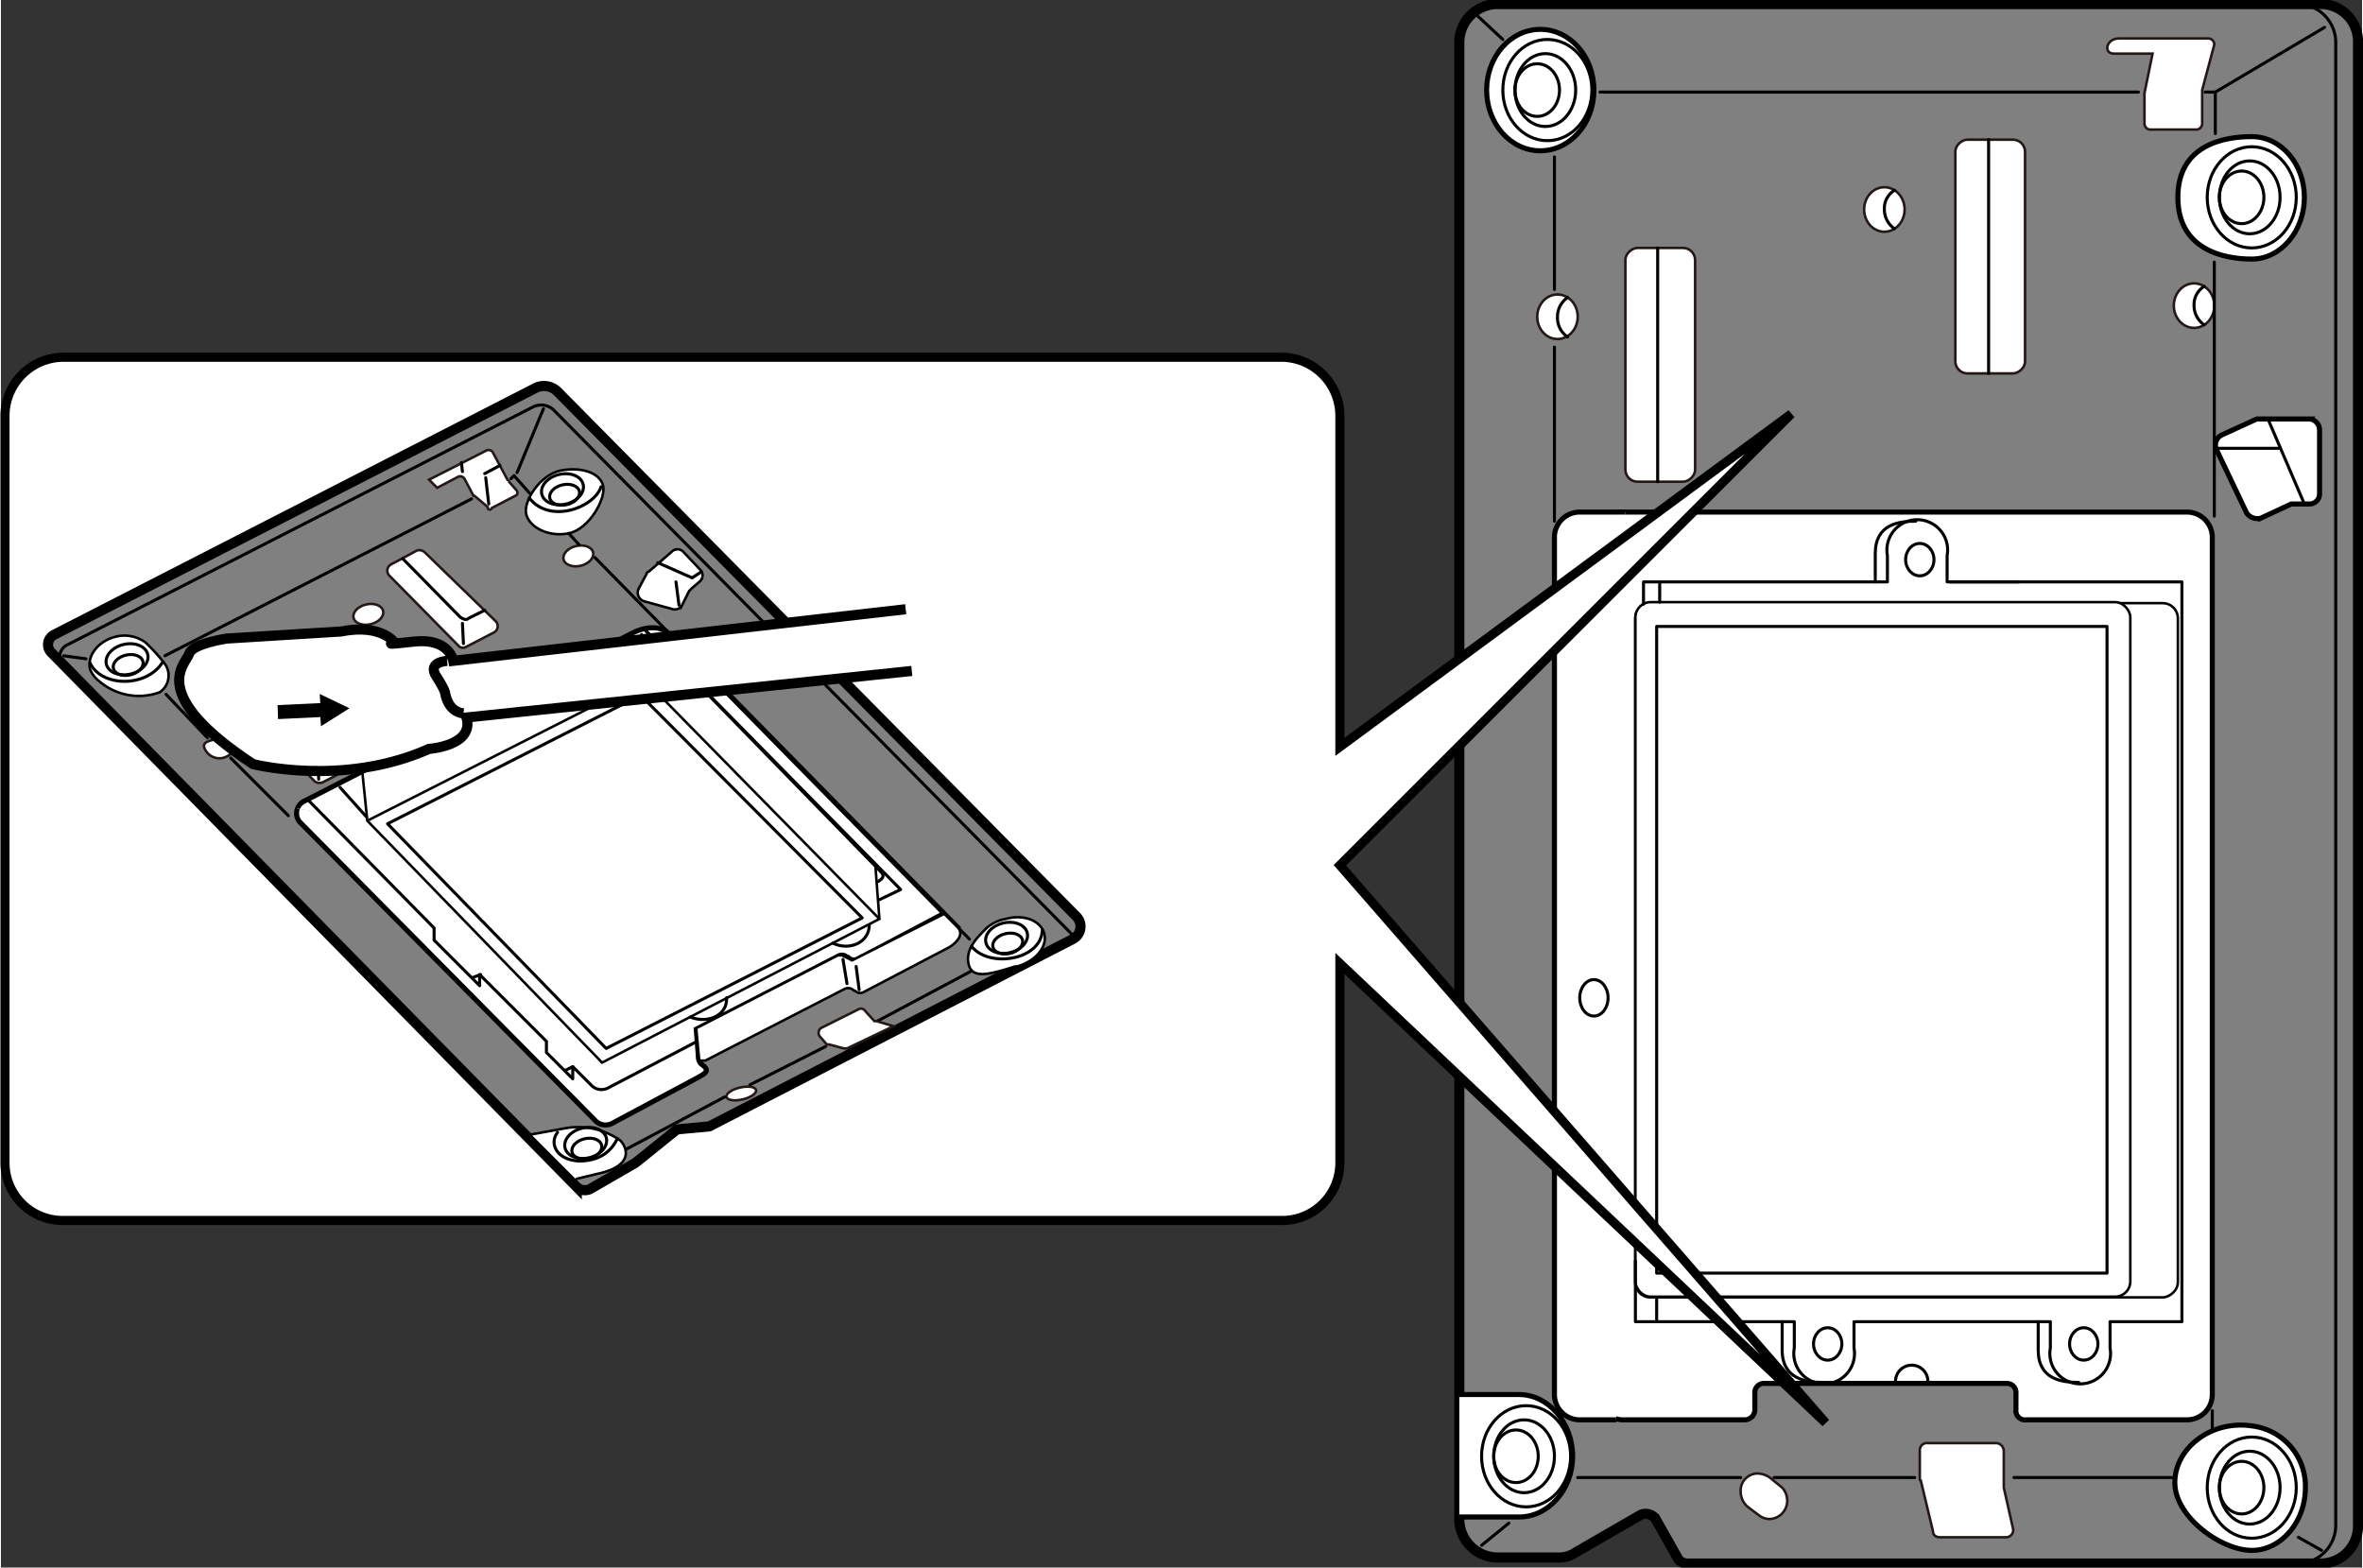 <svg id="レイヤー_1" data-name="レイヤー 1" xmlns="http://www.w3.org/2000/svg" width="82.3mm" height="54.6mm" viewBox="0 0 233.3 154.9"><rect x="0" y="0" width="233.3" height="154.9" fill="#333333" stroke="none"/><defs><style>.cls-1{fill:#666;}.cls-2{fill:gray;}.cls-11,.cls-12,.cls-13,.cls-2,.cls-3,.cls-4,.cls-5,.cls-7,.cls-8{stroke:#000;}.cls-10,.cls-11,.cls-12,.cls-13,.cls-2,.cls-4,.cls-5,.cls-6,.cls-8{stroke-miterlimit:10;}.cls-10,.cls-11,.cls-13,.cls-3{fill:none;}.cls-14,.cls-3,.cls-7{stroke-linecap:round;}.cls-3,.cls-7{stroke-linejoin:round;stroke-width:0.3px;}.cls-12,.cls-4,.cls-5,.cls-6,.cls-7,.cls-8,.cls-9{fill:#fff;}.cls-4{stroke-width:0.5px;}.cls-11,.cls-5,.cls-6{stroke-width:0.25px;}.cls-6{stroke:#231815;}.cls-8{stroke-width:0.9px;}.cls-10,.cls-14{stroke:#fff;}.cls-14{stroke-width:1.42px;}</style></defs><path class="cls-1" d="M153.5,14.9V53a2.5,2.5,0,0,1,2.5-2.4h60a2.5,2.5,0,0,1,2.5,2.4V24.9a5.4,5.4,0,0,1-3.4-5.4c0-3.2,1.5-4.7,3.4-5.4l.3-5H157.4a6.1,6.1,0,0,1-3.9,5.7Z"/><path class="cls-1" d="M214.5,146H154.9a7.8,7.8,0,0,0,.4-2.1,6.3,6.3,0,0,0-1.8-4.5h0v-1.5a2.5,2.5,0,0,0,2.5,2.5h16.3a1,1,0,0,0,1-1v-1.6a.9.9,0,0,1,.9-1h24a.9.9,0,0,1,.9,1v1.6a.9.9,0,0,0,1,1H216a2.5,2.5,0,0,0,2.5-2.5v3.6a6.1,6.1,0,0,0-3.7,4.6Z"/><path class="cls-2" d="M232.9,4.2V150.8a3.7,3.7,0,0,1-3.7,3.7H166.6a1.1,1.1,0,0,1-.9-.5l-2.2-3.9a1.2,1.2,0,0,0-1.5-.4l-6.4,3.7a2.9,2.9,0,0,1-1.8.5h-6a3.8,3.8,0,0,1-3.7-3.7V4.2A3.8,3.8,0,0,1,147.8.4h81.4A3.7,3.7,0,0,1,232.9,4.2Z"/><path class="cls-3" d="M227,.4a3.8,3.8,0,0,1,3.7,3.8V150.8a3.8,3.8,0,0,1-3.7,3.7"/><path class="cls-4" d="M157.8,91.7V53a2.4,2.4,0,0,1,2.4-2.4H216a2.5,2.5,0,0,1,2.5,2.4v84.8a2.5,2.5,0,0,1-2.5,2.5H200.1a.9.9,0,0,1-1-1v-1.6a.9.9,0,0,0-.9-1h-24a.9.9,0,0,0-.9,1v1.6a1,1,0,0,1-1,1H160.2a2.5,2.5,0,0,1-2.4-2.5V132H156v-7.7h1.8v-19H156V91.7Z"/><path class="cls-4" d="M159.6,140.3H156a2.5,2.5,0,0,1-2.5-2.5V53a2.5,2.5,0,0,1,2.5-2.4h4.5"/><rect class="cls-5" x="154" y="67" width="68.6" height="53.62" rx="1.5" transform="translate(282.1 -94.4) rotate(90)"/><rect class="cls-5" x="161.5" y="59.5" width="48.9" height="68.63" rx="1.5"/><path class="cls-4" d="M222.4,153.2c-3,0-7.6-3.3-7.6-6.7s3.6-6.2,7.6-5.6a6,6,0,0,1,5.3,6.1C227.7,150.4,225.3,153.2,222.4,153.2Z"/><path class="cls-4" d="M222.4,25.6c-2.9,0-7.3-1-7.3-6.1s4.4-6,7.3-6,5.2,2.7,5.2,6S225.3,25.6,222.4,25.6Z"/><ellipse class="cls-4" cx="152.1" cy="8.9" rx="5.3" ry="6"/><path class="cls-4" d="M144.1,149.9H150c2.9,0,5.3-2.7,5.3-6s-2.4-6.1-5.3-6.1h-5.9"/><line class="cls-3" x1="149" y1="150.5" x2="146.3" y2="152.7"/><line class="cls-3" x1="175.2" y1="146" x2="189.1" y2="146"/><line class="cls-3" x1="155.8" y1="146" x2="171.9" y2="146"/><line class="cls-3" x1="198.9" y1="146" x2="214.5" y2="146"/><ellipse class="cls-6" cx="216.7" cy="30.2" rx="2" ry="2.2"/><path class="cls-3" d="M217.7,32.1a2.3,2.3,0,0,1-1-1.9,2.1,2.1,0,0,1,1-1.9"/><ellipse class="cls-6" cx="186.1" cy="20.7" rx="2" ry="2.2"/><path class="cls-3" d="M187.1,22.6a2.3,2.3,0,0,1-1-1.9,2.1,2.1,0,0,1,1-1.9"/><ellipse class="cls-6" cx="153.8" cy="31.3" rx="2" ry="2.2"/><path class="cls-3" d="M154.8,33.3a2.3,2.3,0,0,1-1-2,2.3,2.3,0,0,1,1-1.9"/><ellipse class="cls-3" cx="157.4" cy="98.6" rx="1.4" ry="1.8"/><path class="cls-3" d="M187.2,136.5a1.6,1.6,0,1,1,3.2,0"/><path class="cls-6" d="M173.8,149.8a1.7,1.7,0,0,0,1,.3,1.8,1.8,0,0,0,1.7-1.8,1.9,1.9,0,0,0-.5-1.3l-1.1-.9a2.2,2.2,0,0,0-1.4-.5,1.7,1.7,0,0,0-1.6,1.8,2,2,0,0,0,.7,1.5Z"/><ellipse class="cls-3" cx="205.8" cy="132.8" rx="1.4" ry="1.6"/><path class="cls-6" d="M197.9,143.4V147l.9,4a.7.7,0,0,1-.7.9h-6.5c-.4,0-.7-.2-.7-.6l-1.2-5a.1.1,0,0,1-.1-.1v-2.9a.7.7,0,0,1,.8-.7h6.8A.8.8,0,0,1,197.9,143.4Z"/><path class="cls-4" d="M228.1,49.8h-1.8l-3,1.4a1.3,1.3,0,0,1-1.4-.5l-3-6.3a1.1,1.1,0,0,1,.5-1.4l3.5-1.6h5.2a1.1,1.1,0,0,1,1,1.1v6.3A1,1,0,0,1,228.1,49.8Z"/><line class="cls-3" x1="224" y1="41.4" x2="227.6" y2="49.8"/><line class="cls-3" x1="225.2" y1="44.3" x2="218.9" y2="44.3"/><path class="cls-3" d="M183.3,130.6h19.2v2.6a3,3,0,1,0,5.9,0v-2.6h7.1V57.5H192.6"/><ellipse class="cls-3" cx="180.5" cy="132.8" rx="1.4" ry="1.6"/><path class="cls-3" d="M183.1,130.6v2.6a3,3,0,1,1-5.9,0v-2.6H161.5v-6"/><path class="cls-3" d="M201.3,130.6v2.8c0,2.9,2.3,3.2,4,3.2"/><ellipse class="cls-3" cx="189.6" cy="55.3" rx="1.4" ry="1.6"/><path class="cls-3" d="M199.4,57.5h-7.1V54.9a3,3,0,1,0-5.9,0v2.6H162.3v2.2"/><path class="cls-3" d="M185.2,57.5V54.7c0-2.9,2.3-3.2,4-3.2"/><path class="cls-3" d="M176,130.6v2.8c0,2.9,2.4,3.2,4,3.2"/><line class="cls-3" x1="163.9" y1="57.5" x2="163.9" y2="59.5"/><line class="cls-3" x1="163.6" y1="128.2" x2="163.6" y2="130.4"/><path class="cls-6" d="M212.6,5.3h-3.8c-1.1,0-.8-1.5.5-1.5h8.8a.6.6,0,0,1,.6.6l-1.2,4.5h0v3.3a.6.6,0,0,1-.5.6h-4.7a.6.6,0,0,1-.5-.6v-3h0Z"/><line class="cls-3" x1="211.2" y1="9.1" x2="158" y2="9.1"/><line class="cls-3" x1="153.5" y1="15.5" x2="153.5" y2="28.6"/><line class="cls-3" x1="153.5" y1="34.3" x2="153.5" y2="51.5"/><line class="cls-3" x1="145.5" y1="1.2" x2="148.4" y2="3.9"/><line class="cls-3" x1="227" y1="151.9" x2="229.3" y2="153.2"/><polyline class="cls-3" points="229.6 2.7 218.8 9.1 218.8 13.2"/><line class="cls-3" x1="218.7" y1="25.9" x2="218.7" y2="51"/><rect class="cls-6" x="185" y="21.9" width="23.1" height="6.89" rx="1.2" transform="translate(221.9 -171.2) rotate(90)"/><line class="cls-3" x1="196.4" y1="13.8" x2="196.4" y2="36.9"/><rect class="cls-6" x="152.4" y="32.6" width="23.1" height="6.89" rx="1.2" transform="translate(200 -127.9) rotate(90)"/><line class="cls-3" x1="163.7" y1="24.5" x2="163.7" y2="47.6"/><line class="cls-3" x1="218.5" y1="139.4" x2="218.5" y2="141.4"/><line class="cls-3" x1="218.8" y1="9.1" x2="217.8" y2="9.1"/><rect class="cls-7" x="153.9" y="71.6" width="63.9" height="44.5" transform="translate(279.7 -92) rotate(90)"/><path class="cls-8" d="M6.1,35.3H126.6a5.8,5.8,0,0,1,5.7,5.7V73.8l44.6-32.9L132.3,85.5l48,55.1-48-45.4v19.7a5.7,5.7,0,0,1-5.7,5.7H6.1a5.7,5.7,0,0,1-5.7-5.7V41A5.8,5.8,0,0,1,6.1,35.3Z"/><polygon class="cls-9" points="63.2 68.7 85.1 90.7 59.8 103.6 38.2 81.4 63.2 68.7"/><path class="cls-9" d="M63.3,62.7v-.5h.3l.3.3L86.4,85.6l.4,5.3L64.2,67.8a1.3,1.3,0,0,0-1.2-.3l.6-.7Z"/><path class="cls-9" d="M63.3,62.7l.3,4.1-.6.7h-.2L36.2,81.1l-.5-4.9h0L62.5,62.5l.7-.3Z"/><path class="cls-10" d="M59.8,103.6,85.1,90.7l-21.9-22-25,12.7Zm8.3-3.1L59.4,105,36.2,81.1,62.8,67.6H63a1.3,1.3,0,0,1,1.2.3L86.8,90.9l-1,.5-3.6,1.8L71.7,98.6l-3.6,1.9Z"/><path class="cls-1" d="M22.7,74.9l5.8,5.7,1.1.7h0a1.1,1.1,0,0,1-.3-1.3,1.3,1.3,0,0,1,.6-.7L62.5,62.5a2.9,2.9,0,0,1,3.6.2l-7.4-7.6-1.6-1.4-1-1c-2,.5-3.9-.6-4.2-1.9a2.7,2.7,0,0,1,.4-2.1L50.7,47l-.3.3-3.9,1.9L16.2,64.8l-.4.2.4.6a2,2,0,0,1-.3,2.6l.4.4,4.1,4.2Z"/><path class="cls-1" d="M61.7,113.6l9.8-5.2,2.5-1.2,7.5-3.8,5.1-2.5,9.5-5.1c-1.1-.7-.1-2.7-.1-2.7l-1.5-1.6c.7.7,0,1.6-.8,2L85.3,98a.7.7,0,0,1-.9-.1h-.1c-.3-.3-.6-.4-.9-.2l-14.1,7.2.5,1-10.7,5.7S61.7,112,61.7,113.6Z"/><path class="cls-2" d="M52.9,38.3,5.3,62.7A1.1,1.1,0,0,0,5,64.5l51.9,52.8a1.2,1.2,0,0,0,1.3.2l4.5-2.6,4.1-3.3,3.2-.3,35.9-18.5a1.4,1.4,0,0,0,.4-2.2L55,38.7A1.9,1.9,0,0,0,52.9,38.3Z"/><path class="cls-3" d="M106,92.5l-51.4-52a1.8,1.8,0,0,0-2-.3L6.4,63.8A1.4,1.4,0,0,0,5.8,65"/><line class="cls-3" x1="6.2" y1="64.8" x2="8.4" y2="65.1"/><ellipse class="cls-6" cx="57" cy="55" rx="1.5" ry="1" transform="translate(-11 14.4) rotate(-13.2)"/><ellipse class="cls-6" cx="36.3" cy="60.7" rx="1.5" ry="1" transform="translate(-12.9 9.9) rotate(-13.2)"/><ellipse class="cls-6" cx="73.1" cy="108.1" rx="1.5" ry="0.6" transform="translate(-22.7 19.5) rotate(-13.2)"/><path class="cls-6" d="M23.1,73.6c.1.5-.4,1.1-1.2,1.3a1.6,1.6,0,0,1-1.8-1c-.2-.6.5-.7,1.3-.9S23,73.1,23.1,73.6Z"/><path class="cls-3" d="M55,111.9a.3.3,0,0,1,.1-.2"/><path class="cls-5" d="M100.2,95.5h.2c1.8-.5,3-1.9,2.7-3.2s-2-2-3.8-1.5a3.8,3.8,0,0,0-1.9.9c-.8.8-2.1,2-1.8,3.5S97.4,96.4,100.2,95.5Z"/><path class="cls-5" d="M9.7,67.3a2.7,2.7,0,0,1-.9-1.2c-.3-1.4.9-2.8,2.6-3.2a3.5,3.5,0,0,1,2.9.6,18,18,0,0,1,1.9,2.1,2,2,0,0,1-.5,2.8A6,6,0,0,1,9.7,67.3Z"/><path class="cls-3" d="M8.8,65.5c1.1,2.4,5.6,2.5,7.2-.1"/><line class="cls-3" x1="16.2" y1="64.8" x2="46.5" y2="49.3"/><polyline class="cls-3" points="50.4 47.3 50.7 47 52.2 48.7"/><line class="cls-3" x1="51" y1="46.7" x2="53.6" y2="40.4"/><line class="cls-3" x1="58.7" y1="55.1" x2="95.7" y2="92.8"/><line class="cls-3" x1="95.8" y1="96" x2="86.6" y2="100.9"/><line class="cls-3" x1="81.5" y1="103.4" x2="74" y2="107.2"/><line class="cls-3" x1="71.5" y1="108.4" x2="61.7" y2="113.6"/><path class="cls-5" d="M52.4,112.1l3.3-.6a7.2,7.2,0,0,1,5.5,1.2c.6.6,1.5,2.5-2.3,3.3l-2.1.5"/><path class="cls-4" d="M29.3,79.9a1.3,1.3,0,0,1,.6-.7L62.5,62.5c1.5-.7,2.8-.6,3.6.2L94.7,91.8"/><path class="cls-4" d="M93.1,90.3l-8.5,4.5a.8.8,0,0,1-.9-.2h-.1a.7.7,0,0,0-.9-.1l-14,7.2.2,2.5c0,1,.4.9.7,1.3s-.1.6-.6.9l-8.6,4.6a1.4,1.4,0,0,1-1.7-.3L29.6,81.3a1.3,1.3,0,0,1-.3-1.4"/><path class="cls-3" d="M68.6,103,60,107.5a1.4,1.4,0,0,1-1.7-.3l-1.8-1.8v1.2L53.9,104v-1.1l-6.6-6.6v1.1l-4.5-4.5V91.7L30.3,79"/><path class="cls-5" d="M82.2,79.2,94.5,91.6c.7.7,0,1.5-.8,2L85.3,98a.7.7,0,0,1-.9-.1h-.1a.8.8,0,0,0-.9-.2l-13.8,7.1H69l-.3-3.2,14-7.2h.4l1,.5,9.1-4.6"/><path class="cls-6" d="M85.4,99.9l.9,1h.2l1.7.5-4.6,2.2h-.3l-1.5-.4h-.2l-.7-.8a.6.6,0,0,1,.1-.8l3.8-1.9A.5.5,0,0,1,85.4,99.9Z"/><line class="cls-3" x1="63.3" y1="62.7" x2="63.6" y2="66.8"/><path class="cls-3" d="M63.5,62.1l23.4,24c.5.5.2.7-.2,1"/><polyline class="cls-3" points="86.8 88.9 88.9 87.9 63.5 62.1"/><polyline class="cls-11" points="86.4 85.5 86.8 90.8 59.4 105 36.2 81.1 35.7 76.2"/><path class="cls-3" d="M68.1,100.5c1.8.7,3.7-.2,3.6-1.9"/><path class="cls-3" d="M82.2,93.2c1.7.8,3.6-.1,3.6-1.8"/><line class="cls-3" x1="83.2" y1="94.8" x2="83.6" y2="97.2"/><line class="cls-3" x1="84.5" y1="95.5" x2="84.8" y2="97.8"/><line class="cls-3" x1="47.4" y1="96.3" x2="46.6" y2="96.6"/><line class="cls-3" x1="56.5" y1="105.4" x2="55.7" y2="105.8"/><line class="cls-3" x1="22.7" y1="74.9" x2="28.4" y2="80.6"/><line class="cls-3" x1="20.4" y1="72.9" x2="16.3" y2="68.6"/><path class="cls-6" d="M24.1,70.3,31,77.2a.8.8,0,0,0,.8.1l2.7-1.4a.7.7,0,0,0,.1-1.1l-6.9-6.9a.8.8,0,0,0-.8-.1l-2.6,1.4A.7.7,0,0,0,24.1,70.3Z"/><path class="cls-3" d="M25.4,68.6l5.8,5.8a.6.6,0,0,0,.8.1l1.5-.8"/><line class="cls-3" x1="31.3" y1="74.9" x2="31.4" y2="77"/><path class="cls-6" d="M38.4,56.9l6.8,6.9a.6.6,0,0,0,.8.1l2.7-1.4a.7.7,0,0,0,.2-1.1l-7-6.8a.8.8,0,0,0-.8-.2l-2.6,1.4A.7.7,0,0,0,38.4,56.9Z"/><path class="cls-3" d="M39.7,55.2,45.4,61c.3.2.6.3.8.1l1.6-.8"/><line class="cls-3" x1="45.6" y1="61.6" x2="45.7" y2="63.6"/><path class="cls-5" d="M67.4,54.5l1.7,1.8a.8.8,0,0,1-.1,1.2l-.7.6-.3.3-.7,1.4a.8.8,0,0,1-.9.4l-2.9-.8a.9.9,0,0,1-.5-1.2l.8-1.5a.2.2,0,0,1,.2-.2l2.3-2A.8.8,0,0,1,67.4,54.5Z"/><path class="cls-6" d="M48.6,44.7l1.5,2.8a.1.1,0,0,1,.1.1l.7.8c.2.2.2.5-.1.6l-2.3,1.2a.2.2,0,0,1-.4-.1L46.8,49h-.1l-.9-1.7a.5.5,0,0,0-.6-.2l-2.1,1.1-.8-.8L48,44.5A.5.5,0,0,1,48.6,44.7Z"/><line class="cls-3" x1="47.9" y1="47.2" x2="48.2" y2="49.8"/><line class="cls-3" x1="45.5" y1="45.7" x2="45.6" y2="46.6"/><path class="cls-3" d="M49.3,46l-1.5.8"/><path class="cls-5" d="M59.5,48c.3,1.3-1.4,4.3-3.4,4.7s-3.9-.6-4.2-1.9,1.4-3.9,3.4-4.3S59.2,46.7,59.5,48Z"/><line class="cls-3" x1="57.1" y1="53.8" x2="56.1" y2="52.7"/><line class="cls-3" x1="33.5" y1="77.8" x2="36.1" y2="80.7"/><path class="cls-5" d="M36.2,81.1,62.8,67.6a1.1,1.1,0,0,1,1.4.2l22.6,23"/><polygon class="cls-3" points="38.2 81.4 63.2 68.7 85.1 90.7 59.8 103.6 38.2 81.4"/><path class="cls-12" d="M90,66.3,46,70.9c.8,2.8-3.7,3.1-3.7,3.1-8.5,3.8-17.4,1.5-17.4,1.5-10.6-7-6.6-9.9-6.3-10.9s3.7-1.5,3.7-1.5l11.3-.7c4-.8,5.3,1.1,5.3,1.1s-1.6.3,1.9-.1,3.9,1.9,3.9,1.9l44.7-5.1"/><path class="cls-13" d="M44.1,65.3s-2,.1-1.1,1.5.9,1.7.9,1.7.2,1.8,1.8,2"/><polygon class="cls-14" points="30.7 67.4 35.9 69.9 31 73 30.9 71.6 26.7 71.8 26.6 69 30.8 68.8 30.7 67.4"/><ellipse class="cls-3" cx="221.4" cy="19.5" rx="2.2" ry="2.6"/><ellipse class="cls-3" cx="222.2" cy="19.5" rx="3" ry="3.6"/><ellipse class="cls-3" cx="222.4" cy="19.5" rx="4.4" ry="5"/><ellipse class="cls-3" cx="151.8" cy="8.9" rx="2.2" ry="2.6"/><ellipse class="cls-3" cx="152.6" cy="8.9" rx="3" ry="3.6"/><ellipse class="cls-3" cx="152.8" cy="8.9" rx="4.4" ry="5"/><ellipse class="cls-3" cx="221.4" cy="147" rx="2.2" ry="2.6"/><ellipse class="cls-3" cx="222.2" cy="147" rx="3" ry="3.6"/><ellipse class="cls-3" cx="222.4" cy="147" rx="4.4" ry="5"/><ellipse class="cls-3" cx="149.7" cy="143.9" rx="2.2" ry="2.6"/><ellipse class="cls-3" cx="150.5" cy="143.9" rx="3" ry="3.6"/><ellipse class="cls-3" cx="150.7" cy="143.9" rx="4.4" ry="5"/><ellipse class="cls-3" cx="12.5" cy="65.7" rx="1.5" ry="1" transform="translate(-14.6 4.6) rotate(-13.2)"/><ellipse class="cls-3" cx="12.4" cy="65.2" rx="2.1" ry="1.5" transform="translate(-14.5 4.5) rotate(-13.2)"/><ellipse class="cls-3" cx="55.7" cy="48.9" rx="1.5" ry="1" transform="translate(-9.7 14) rotate(-13.2)"/><ellipse class="cls-3" cx="55.5" cy="48.4" rx="2.1" ry="1.5" transform="translate(-9.6 13.9) rotate(-13.2)"/><path class="cls-3" d="M52.2,49.2c2,2.6,6.4,1,7.1-1.1"/><polyline class="cls-3" points="64.9 55.6 68.3 57.1 69.2 56.5"/><line class="cls-3" x1="66.7" y1="57.5" x2="67" y2="59.8"/><ellipse class="cls-3" cx="57.8" cy="113.5" rx="1.5" ry="1" transform="translate(-24.3 16.2) rotate(-13.2)"/><ellipse class="cls-3" cx="57.7" cy="113" rx="2.1" ry="1.5" transform="translate(-24.2 16.1) rotate(-13.2)"/><path class="cls-3" d="M60.9,112.5a3.6,3.6,0,0,1-2.6,2.1c-1.7.4-3.3-.2-3.6-1.4a1.5,1.5,0,0,1,.3-1.3"/><ellipse class="cls-3" cx="99.4" cy="93.3" rx="1.5" ry="1" transform="translate(-18.6 25.1) rotate(-13.2)"/><ellipse class="cls-3" cx="99.3" cy="92.8" rx="2.1" ry="1.5" transform="translate(-18.5 25) rotate(-13.2)"/><path class="cls-3" d="M95.9,93.5c1.7,2.2,6.9,1.4,7-1.6"/></svg>